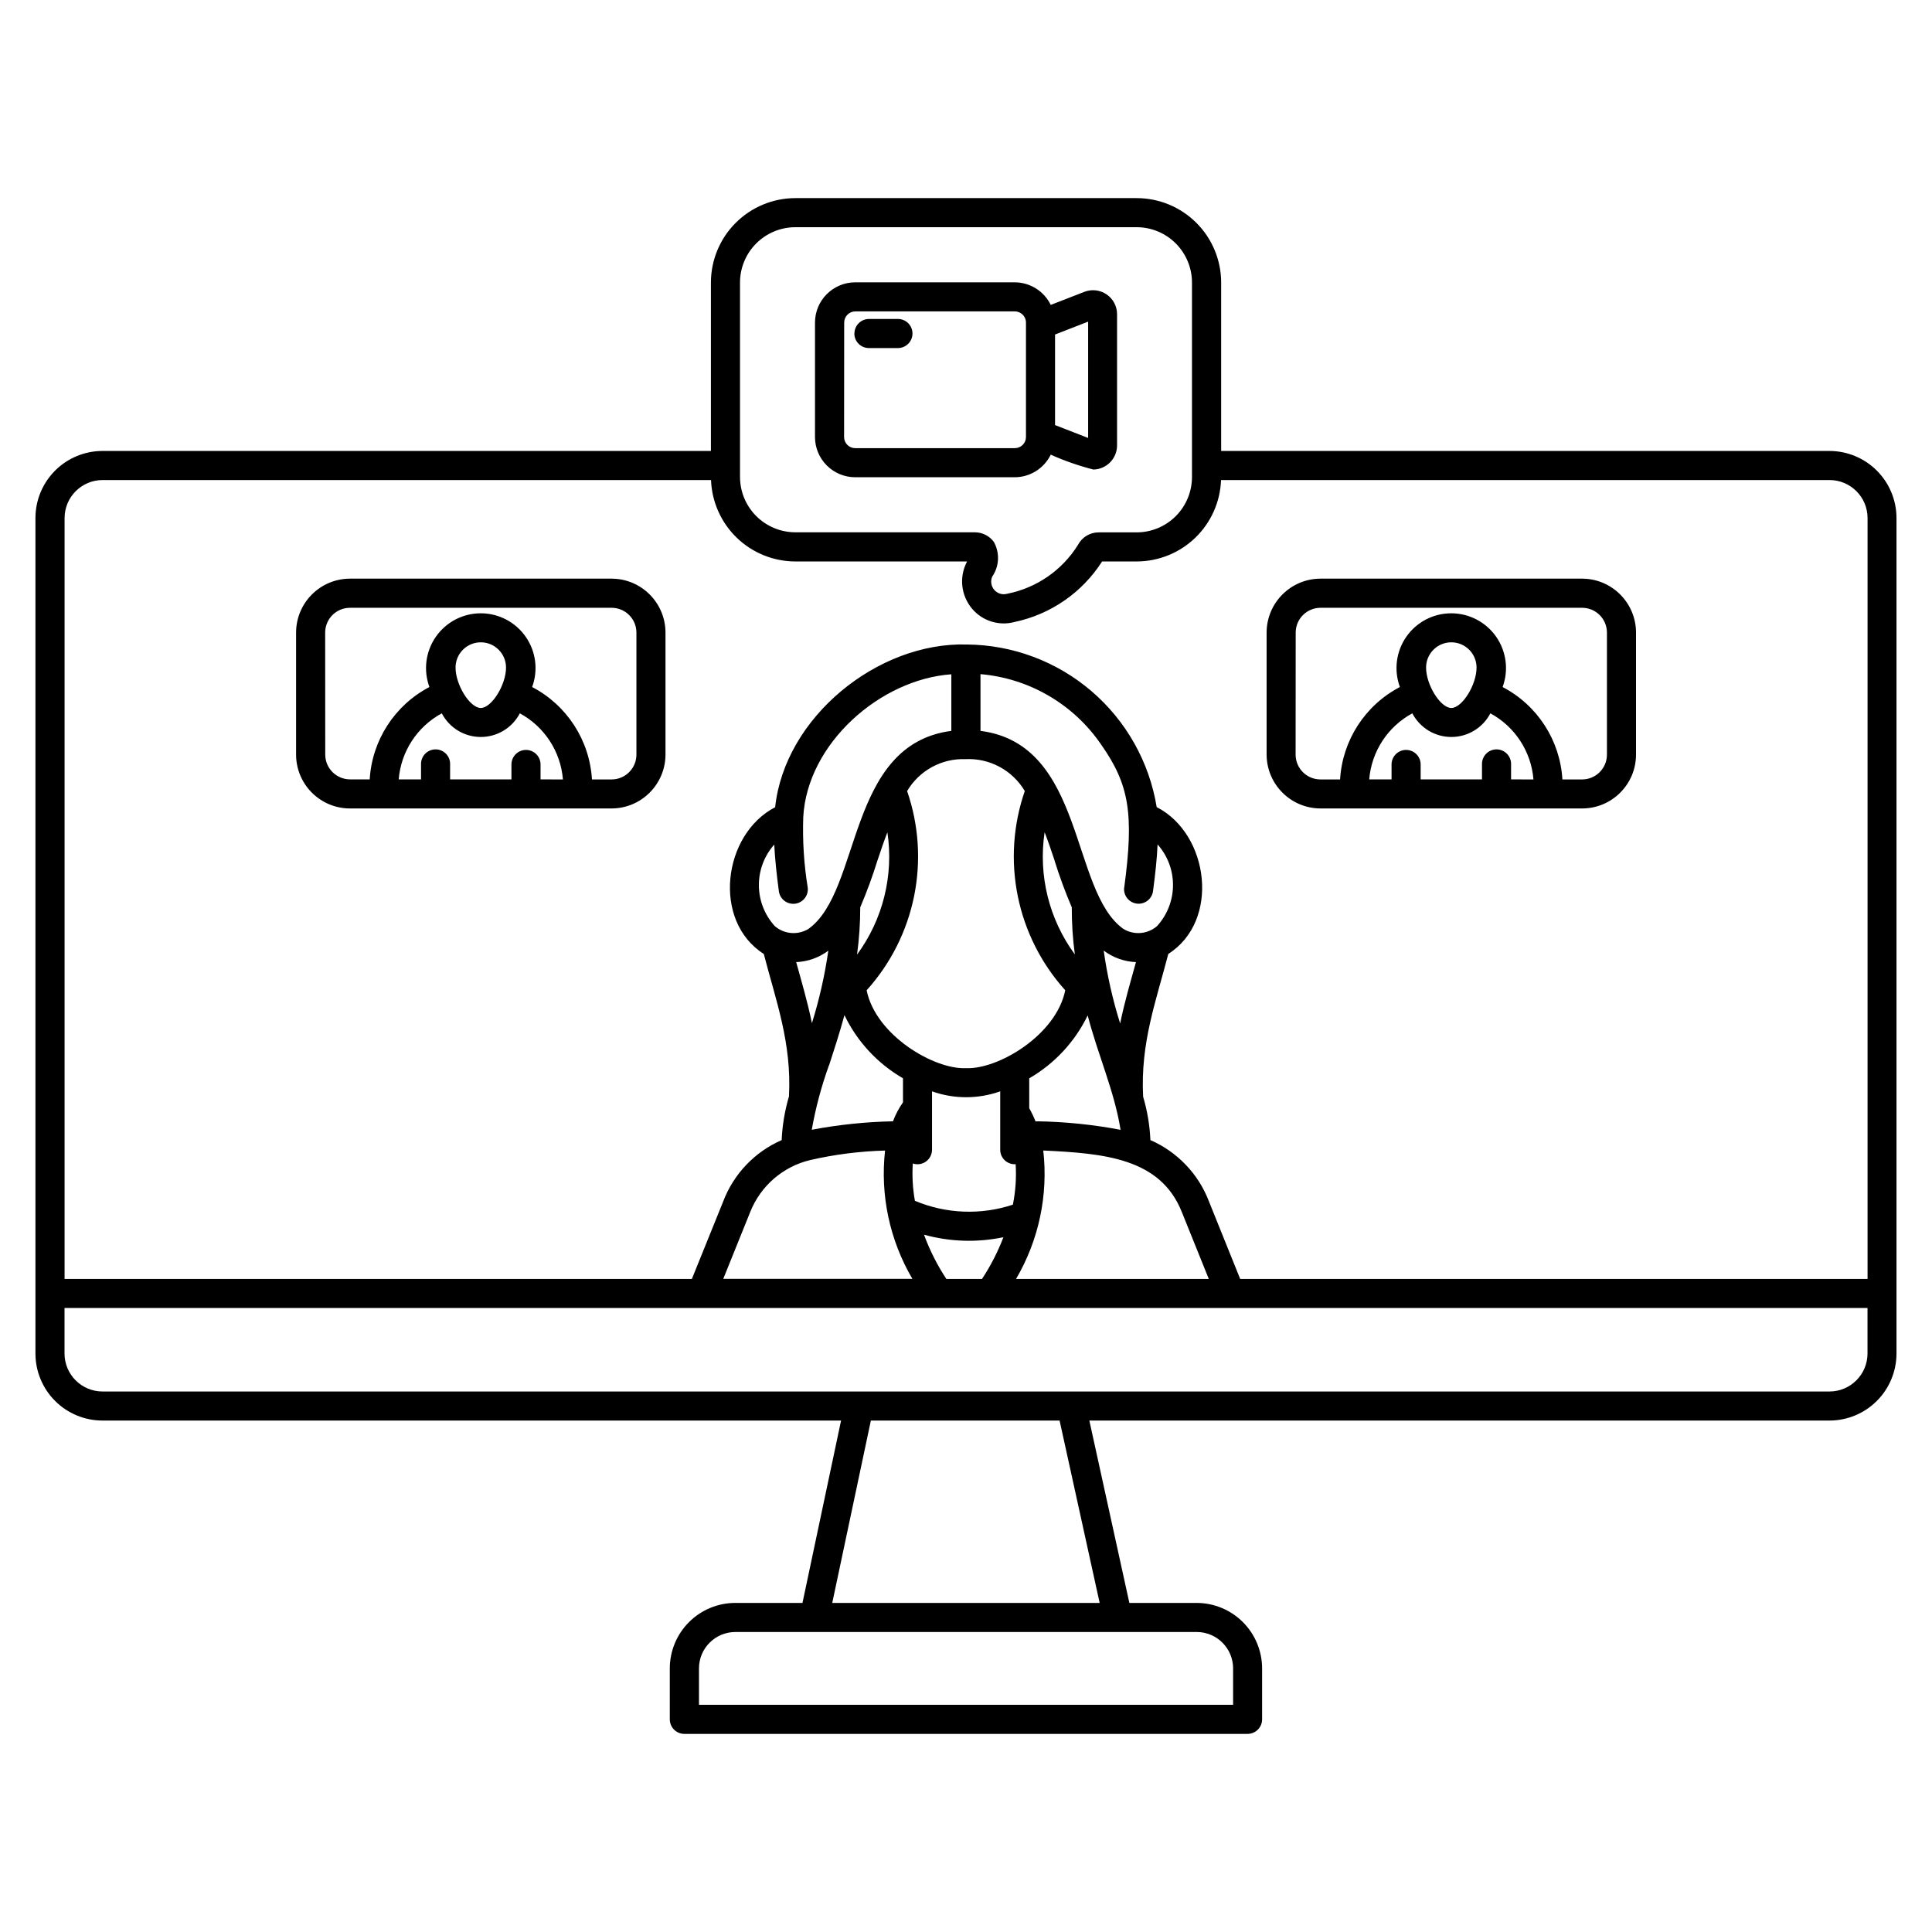 <?xml version="1.0" encoding="UTF-8"?>
<!-- Uploaded to: ICON Repo, www.svgrepo.com, Generator: ICON Repo Mixer Tools -->
<svg fill="#000000" width="800px" height="800px" version="1.1" viewBox="144 144 512 512" xmlns="http://www.w3.org/2000/svg">
 <path d="m628.84 263.51h-161.22v-44.637c-0.008-5.93-2.367-11.617-6.559-15.809-4.195-4.195-9.879-6.555-15.812-6.562h-90.484c-5.93 0.008-11.613 2.367-15.805 6.562-4.195 4.191-6.551 9.879-6.559 15.809v44.637h-161.25c-4.707 0.004-9.223 1.875-12.551 5.207-3.328 3.328-5.203 7.84-5.207 12.551v221.44c0.004 4.707 1.879 9.223 5.207 12.551 3.328 3.328 7.844 5.199 12.551 5.203h195.74l-10.227 48.328h-17.809c-4.602 0.004-9.012 1.836-12.266 5.09s-5.082 7.664-5.086 12.266v13.496c0 2.125 1.723 3.852 3.848 3.856h149.27c2.125-0.004 3.848-1.73 3.848-3.856v-13.496c-0.004-4.602-1.832-9.012-5.086-12.266-3.25-3.254-7.66-5.082-12.262-5.09h-17.828l-10.605-48.328h196.14c4.707-0.004 9.223-1.875 12.551-5.203 3.332-3.328 5.203-7.844 5.211-12.551v-221.44c-0.008-4.711-1.879-9.223-5.211-12.551-3.328-3.332-7.844-5.203-12.551-5.207zm-288.73-44.637c0.004-3.887 1.551-7.613 4.297-10.363 2.75-2.746 6.473-4.293 10.359-4.301h90.461c3.887 0.004 7.613 1.551 10.363 4.301 2.746 2.75 4.293 6.477 4.297 10.363v51.547c-0.004 3.887-1.551 7.617-4.297 10.363-2.75 2.75-6.477 4.297-10.363 4.301h-10.023c-2.305-0.02-4.43 1.246-5.508 3.281-4.195 6.758-11.012 11.465-18.816 12.996-1.238 0.336-2.562-0.07-3.398-1.047-0.84-0.977-1.043-2.344-0.523-3.519 1.875-2.738 2.035-6.305 0.414-9.195-1.184-1.594-3.051-2.535-5.035-2.535h-47.57c-3.887-0.008-7.609-1.555-10.359-4.305-2.746-2.746-4.293-6.473-4.297-10.359zm-168.95 52.344h161.27c0.211 5.785 2.656 11.266 6.82 15.289 4.168 4.023 9.73 6.277 15.52 6.285h45.52c-2.176 4.066-1.641 9.047 1.348 12.562 2.754 3.231 7.125 4.586 11.227 3.481 9.574-2.019 17.934-7.801 23.203-16.043h9.176-0.004c5.793-0.008 11.355-2.258 15.523-6.281 4.168-4.023 6.613-9.504 6.824-15.293h161.26c5.555 0 10.062 4.496 10.074 10.051v201.66h-166.26l-8.285-20.551h0.004c-2.781-7.273-8.371-13.125-15.512-16.238-0.172-3.898-0.816-7.758-1.926-11.496-0.754-14.285 3.438-25.348 6.668-37.844 13.789-8.746 10.844-31.773-3.074-38.91h-0.004c-1.957-11.965-8.082-22.852-17.289-30.738-9.207-7.883-20.906-12.258-33.027-12.352-23.68-0.684-48.258 19.32-50.793 43.121-13.883 7.188-16.762 30.145-3.012 38.883 3.223 12.473 7.426 23.531 6.672 37.781h-0.004c-1.109 3.758-1.758 7.641-1.93 11.555-7.129 3.109-12.707 8.953-15.48 16.219l-8.316 20.57h-166.24v-201.66c0.016-5.547 4.508-10.039 10.055-10.051zm223.63 211.71c-2.418-3.668-4.406-7.602-5.922-11.727 6.863 1.906 14.082 2.137 21.051 0.668-1.484 3.883-3.387 7.59-5.672 11.059zm-45.609-115.13c0.188 3.769 0.621 7.856 1.23 12.43 0.309 2.086 2.238 3.539 4.328 3.258 2.09-0.277 3.566-2.188 3.316-4.281-1.004-6.172-1.402-12.43-1.184-18.684 1.062-19.504 20.395-36.496 39.242-37.828v14.996c-27.805 3.617-23.727 42.352-37.848 52.465v0.004c-2.812 1.723-6.418 1.434-8.922-0.715-2.699-2.949-4.207-6.797-4.234-10.797-0.027-3.996 1.434-7.863 4.094-10.848zm92.727 11.406h0.004c-0.238 2.09 1.238 3.981 3.32 4.258 2.082 0.277 4.004-1.16 4.32-3.238 0.609-4.578 1.062-8.664 1.215-12.441 2.664 2.988 4.121 6.859 4.09 10.859-0.027 4.004-1.543 7.852-4.25 10.801-2.504 2.148-6.106 2.438-8.918 0.715-14.105-10.078-10.078-48.91-37.848-52.469l-0.004-15.035c12.895 1.102 24.613 7.93 31.934 18.602 7.504 10.648 8.781 18.441 6.16 37.949zm-42.066-34.027 0.004 0.004c3.144-0.16 6.269 0.547 9.043 2.035 2.769 1.488 5.082 3.707 6.688 6.418-3.098 8.953-3.738 18.578-1.852 27.863s6.227 17.898 12.574 24.934c-2.406 11.934-17.898 21.047-26.316 20.637-8.41 0.414-23.918-8.707-26.316-20.637h0.004c6.344-7.035 10.684-15.645 12.57-24.93s1.246-18.906-1.848-27.863c1.578-2.672 3.848-4.867 6.574-6.356 2.723-1.492 5.797-2.215 8.898-2.102zm23.625 26.91h0.004c1.312 4.195 2.832 8.324 4.562 12.363-0.016 4.172 0.254 8.34 0.809 12.473-6.84-9.309-9.719-20.949-8.008-32.375 0.914 2.348 1.773 4.867 2.66 7.539zm13.023 23.828c2.477 1.859 5.457 2.926 8.551 3.055-1.484 5.371-3.035 10.605-4.191 16.262-1.98-6.309-3.438-12.77-4.359-19.316zm-59.973-23.828c0.887-2.652 1.75-5.191 2.652-7.543l-0.004 0.004c1.715 11.449-1.18 23.109-8.043 32.434 0.566-4.152 0.852-8.336 0.848-12.527 1.723-4.043 3.242-8.168 4.547-12.367zm-17.348 43.059c-1.156-5.621-2.695-10.828-4.172-16.176h-0.004c3.082-0.129 6.051-1.188 8.52-3.031-0.934 6.508-2.387 12.93-4.344 19.207zm4.555 11.137c1.324-4.074 2.762-8.484 4.062-13.258 3.371 7.012 8.777 12.84 15.512 16.73v0.137 6.234c-1.094 1.559-1.984 3.25-2.652 5.031-7.223 0.145-14.426 0.895-21.523 2.242 1.031-5.828 2.562-11.559 4.574-17.129zm22.203 26.059c1.172 0.391 2.461 0.195 3.461-0.523 1.004-0.723 1.602-1.879 1.605-3.113v-15.492c5.844 2.082 12.227 2.082 18.074 0v15.48c-0.004 1.062 0.438 2.078 1.211 2.805 0.773 0.727 1.816 1.098 2.879 1.027 0.223 3.59-0.027 7.195-0.738 10.723-8.492 2.805-17.715 2.441-25.961-1.023-0.586-3.262-0.773-6.586-0.555-9.891zm32.879-11.18c-0.129 0-0.25 0.027-0.375 0.039-0.48-1.211-1.039-2.387-1.676-3.527v-7.773-0.137c6.715-3.883 12.109-9.688 15.488-16.668 2.746 10.57 7.07 20 8.715 30.312h-0.004c-7.305-1.387-14.715-2.141-22.152-2.254zm-60.168 10.281c6.535-1.504 13.203-2.352 19.91-2.535-1.324 11.816 1.219 23.746 7.242 34h-50.121l7.152-17.738 0.004-0.004c2.734-6.867 8.629-11.984 15.812-13.723zm61.836-2.547c15.988 0.758 31.035 1.957 36.727 16.328l7.137 17.703h-51.074c6.023-10.266 8.555-22.207 7.211-34.031zm50.309 137.25v9.648l-141.55-0.004v-9.645c0.004-5.324 4.316-9.641 9.641-9.648h122.27c5.324 0.008 9.637 4.324 9.645 9.648zm-35.363-17.352-70.867-0.004 10.234-48.328h50.016zm193.43-56.035h-457.68c-5.555 0-10.059-4.496-10.074-10.051v-12.074h477.81v12.074c-0.016 5.547-4.508 10.039-10.055 10.051zm-134.91-154.51h69.344c7.883-0.008 14.27-6.394 14.277-14.277v-32.352 0.004c-0.023-7.875-6.402-14.254-14.277-14.277h-69.344c-7.875 0.023-14.254 6.402-14.277 14.277v32.352-0.004c0.023 7.875 6.402 14.254 14.277 14.277zm50.508-7.707v-3.949c0.039-1.047-0.352-2.062-1.078-2.82-0.727-0.754-1.727-1.18-2.777-1.18-1.047 0-2.047 0.426-2.773 1.18-0.727 0.758-1.117 1.773-1.078 2.82v3.949h-16.254v-3.949c0-2.129-1.727-3.856-3.856-3.856-2.129 0-3.856 1.727-3.856 3.856v3.949h-5.918c0.602-7.387 4.902-13.973 11.422-17.5 2.012 3.852 5.996 6.266 10.344 6.266 4.344 0 8.328-2.414 10.34-6.266 6.527 3.531 10.824 10.129 11.418 17.527zm-15.836-18.922c-2.875 0-6.688-6.109-6.688-10.711 0-3.695 2.992-6.688 6.688-6.688 3.691 0 6.688 2.992 6.688 6.688 0 4.602-3.812 10.711-6.688 10.711zm-41.242-19.992c0.012-3.621 2.949-6.551 6.57-6.555h69.344c3.625 0.004 6.566 2.941 6.57 6.566v32.352-0.004c-0.004 3.629-2.945 6.566-6.57 6.57h-5.234c-0.617-10.379-6.629-19.672-15.844-24.488 1.645-4.453 1.004-9.43-1.707-13.324-2.715-3.891-7.16-6.215-11.906-6.215s-9.191 2.324-11.906 6.215c-2.711 3.894-3.348 8.871-1.703 13.324-9.215 4.816-15.23 14.109-15.852 24.488h-5.215c-3.625-0.004-6.562-2.941-6.57-6.57zm-250.63 46.621h69.348c7.875-0.023 14.25-6.402 14.273-14.277v-32.352 0.004c-0.023-7.875-6.398-14.254-14.273-14.277h-69.348c-7.875 0.023-14.254 6.402-14.277 14.277v32.352-0.004c0.008 7.883 6.394 14.27 14.277 14.277zm50.508-7.707v-3.949c0-2.129-1.727-3.856-3.856-3.856s-3.856 1.727-3.856 3.856v3.949h-16.254v-3.949c0.039-1.047-0.348-2.062-1.074-2.82-0.73-0.754-1.73-1.18-2.777-1.18s-2.051 0.426-2.777 1.18c-0.727 0.758-1.113 1.773-1.078 2.82v3.949h-5.918c0.602-7.387 4.898-13.973 11.418-17.5 2.012 3.852 5.996 6.266 10.344 6.266 4.344 0 8.328-2.414 10.34-6.266 6.531 3.531 10.828 10.129 11.422 17.527zm-15.836-18.922c-2.875 0-6.688-6.109-6.688-10.711 0-3.695 2.996-6.688 6.688-6.688 3.695 0 6.688 2.992 6.688 6.688 0 4.602-3.812 10.711-6.688 10.711zm-41.242-19.992c0.012-3.621 2.949-6.551 6.57-6.555h69.348c3.625 0.004 6.562 2.941 6.57 6.566v32.352-0.004c-0.008 3.629-2.945 6.566-6.57 6.57h-5.215c-0.621-10.379-6.637-19.672-15.852-24.488 1.645-4.453 1.008-9.43-1.707-13.324-2.711-3.891-7.156-6.215-11.902-6.215-4.746 0-9.195 2.324-11.906 6.215-2.715 3.894-3.352 8.871-1.707 13.324-9.199 4.816-15.207 14.105-15.824 24.473h-5.215 0.004c-3.629-0.004-6.566-2.941-6.574-6.57zm140.47-41.152h42.273-0.004c4.062-0.012 7.766-2.332 9.547-5.984 3.652 1.637 7.441 2.953 11.316 3.941 3.453-0.078 6.219-2.875 6.258-6.328v-34.914c-0.027-2.074-1.059-4.004-2.769-5.172-1.711-1.168-3.887-1.434-5.824-0.707l-8.977 3.488-0.004 0.004c-1.781-3.652-5.484-5.973-9.547-5.984h-42.27c-5.883 0.012-10.652 4.777-10.66 10.66v30.34c0.008 5.883 4.777 10.648 10.66 10.656zm61.723-41.238v30.824l-8.766-3.41v-24.004zm-64.648 0.242h0.004c0-1.629 1.316-2.949 2.945-2.953h42.273c1.633 0.004 2.953 1.324 2.953 2.953v30.34c-0.004 1.629-1.324 2.945-2.953 2.949h-42.297c-1.629-0.004-2.945-1.32-2.949-2.949zm2.715 2.906h0.004c0-2.129 1.727-3.856 3.856-3.856h7.812c2.07 0.078 3.711 1.781 3.711 3.856 0 2.07-1.641 3.773-3.711 3.852h-7.84c-2.129 0-3.852-1.723-3.856-3.852z"/>
</svg>